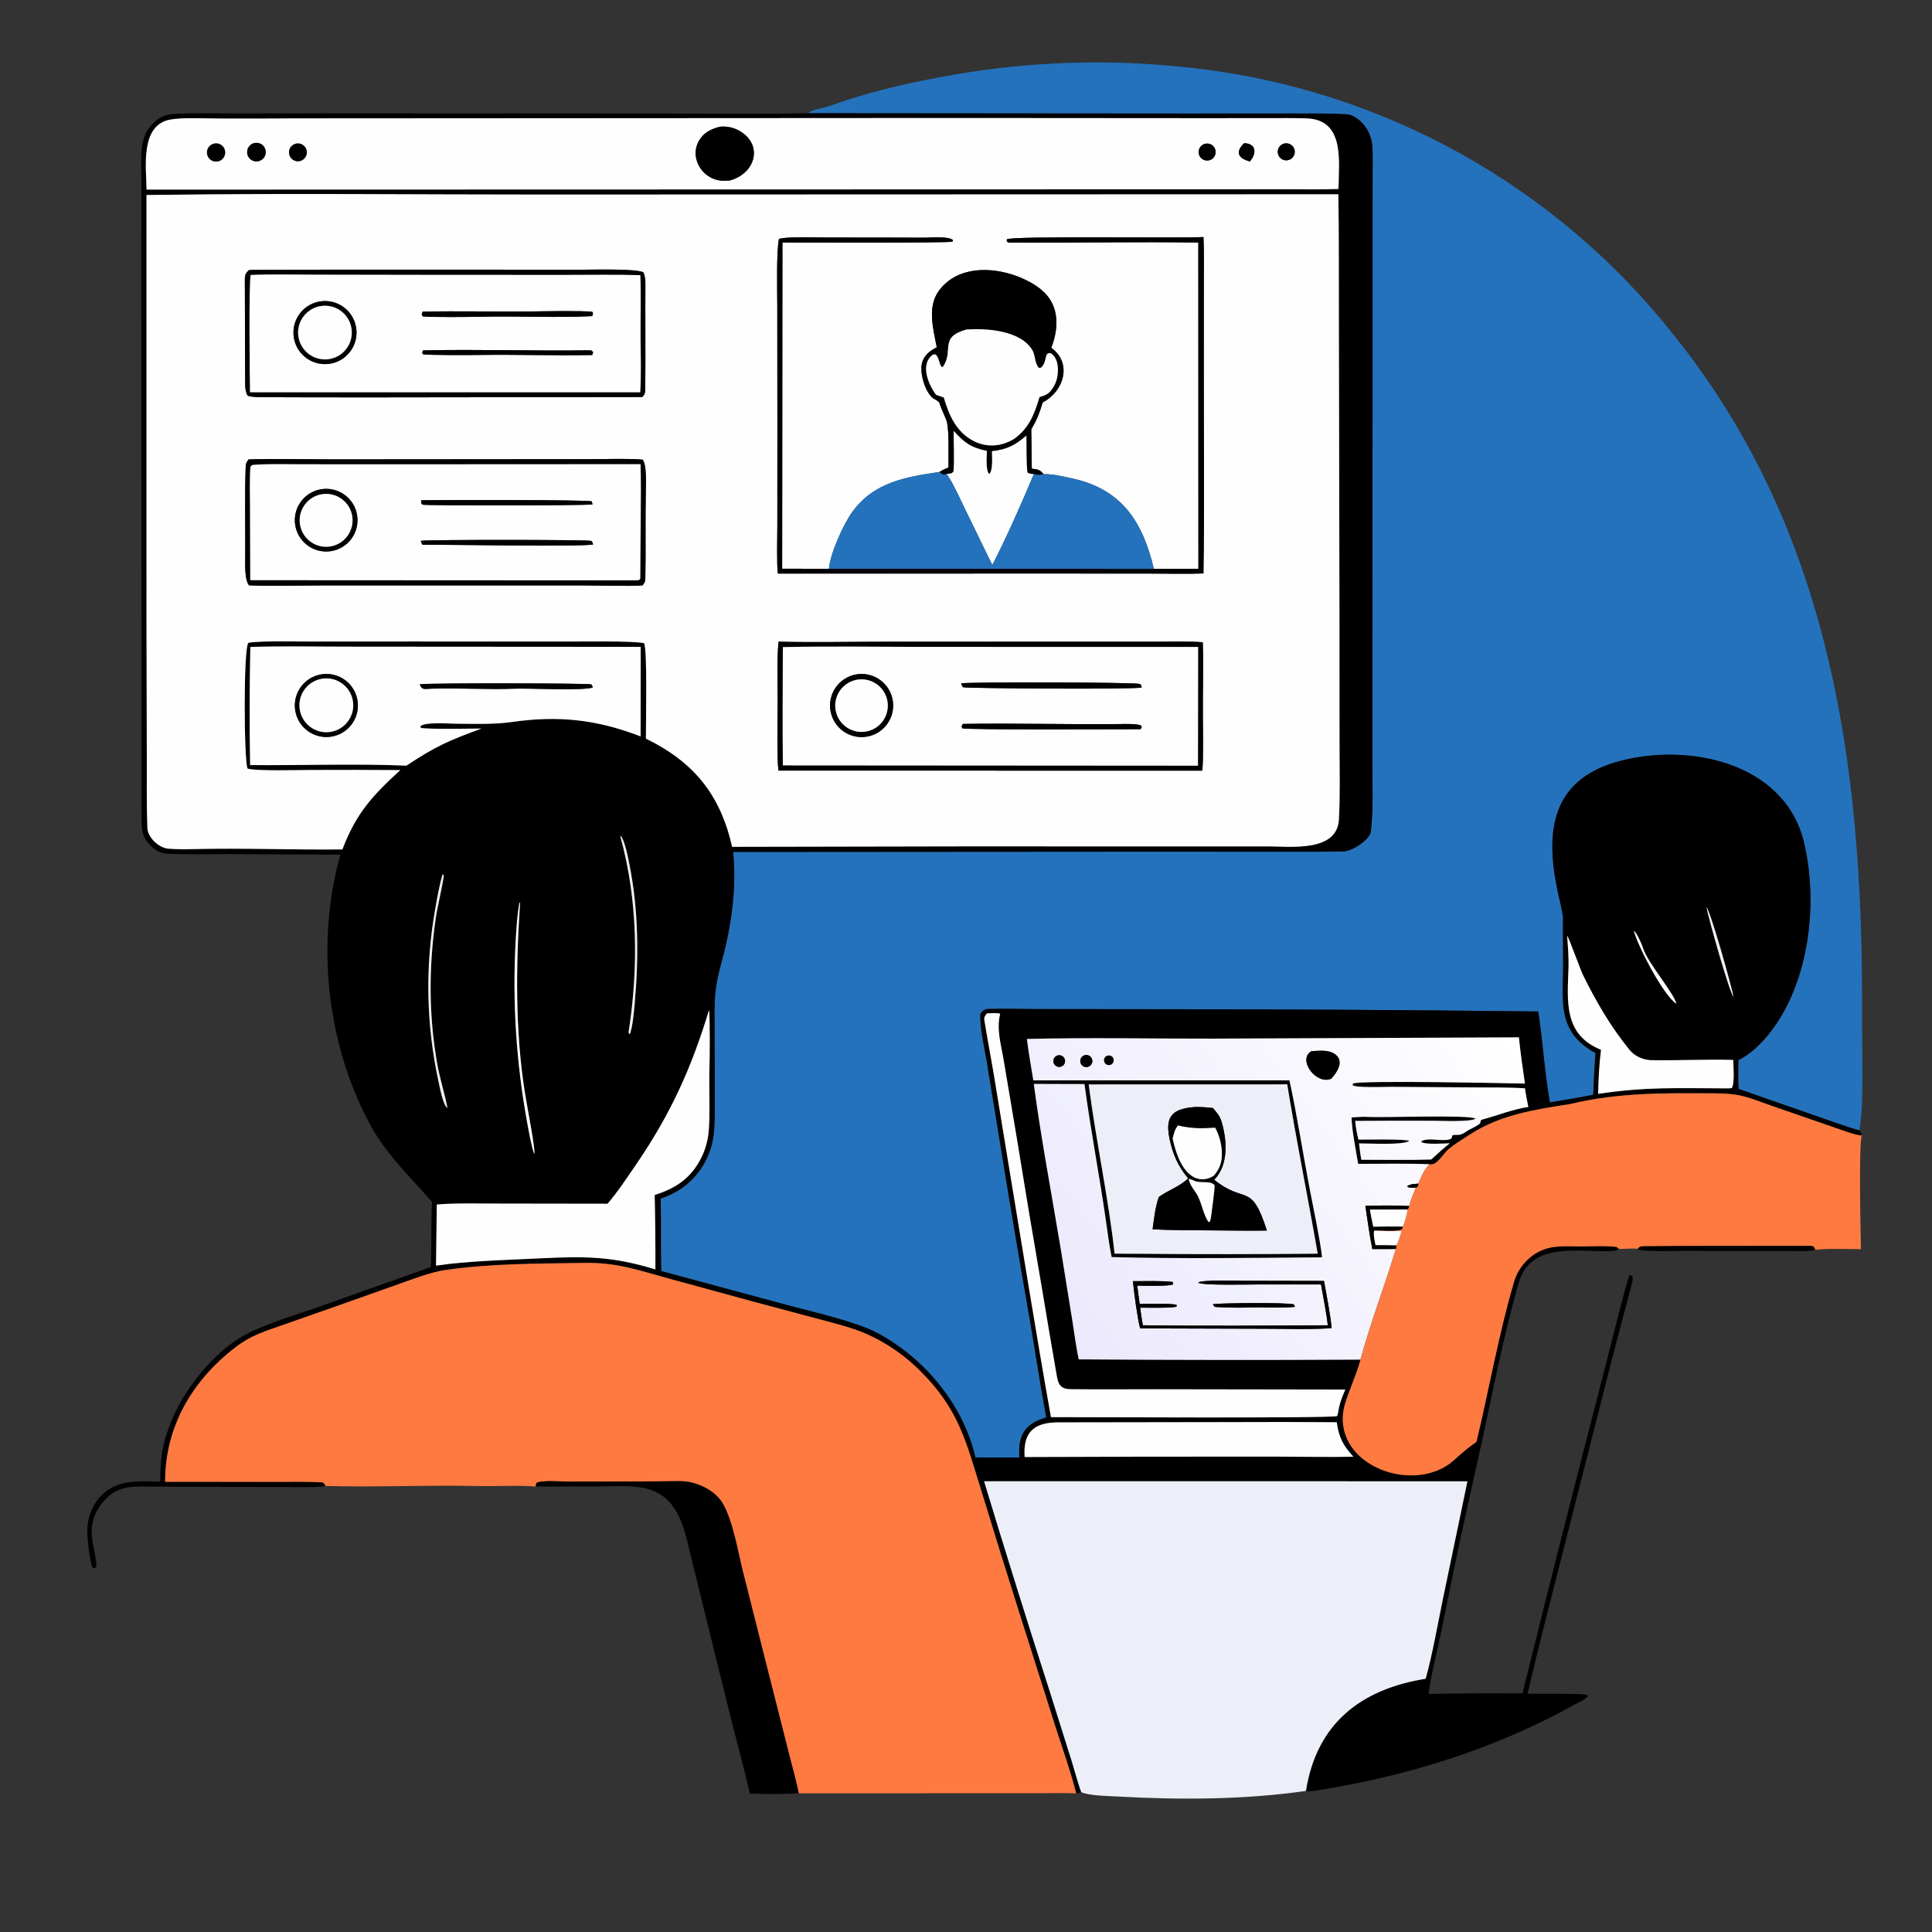 <?xml version="1.0" encoding="UTF-8"?> <svg xmlns="http://www.w3.org/2000/svg" width="1024" height="1024" viewBox="0 0 1024 1024" fill="none"><rect x="0" y="0" width="1024" height="1024" fill="#333333" stroke="none"/><path d="M428.252 60.015C431.107 57.73 435.858 57.515 439.279 56.291C458.552 49.396 477.234 44.812 497.395 41.077C541.709 32.537 587.069 30.83 631.899 36.016C732.748 47.202 824.88 98.421 887.61 178.175C966.707 277.094 985.767 395.235 986.873 518.232L987.055 559.926C987.077 571.184 987.493 588.412 985.508 599.096C981.49 598.222 969.003 593.701 964.628 592.194L921.477 577.144C921.21 572.172 921.327 566.915 921.35 561.914C930.844 557.157 938.735 547.584 944.196 538.424C959.844 511.866 963.15 475.282 955.961 445.664C945.22 403.854 894.728 393.621 858.243 403.444C822.393 413.097 818.791 440.233 825.601 472.47C826.352 476.023 828.446 483.903 828.416 487.071C828.33 496.245 828.554 505.441 828.501 514.616C827.89 533.754 826.854 547.766 845.632 558.135C845.186 565.766 844.674 572.513 844.465 580.226C837.245 581.764 828.84 583.034 821.49 584.32C818.785 569.82 817.683 551.314 815.288 536.099C744.877 535.278 674.462 534.876 604.047 534.891L548.416 534.832C540.314 534.805 531.596 534.529 523.485 534.795C521.766 534.852 520.72 535.867 519.702 537.125C519.029 543.39 521.815 555.609 522.965 562.515L528.238 594.624C533.92 629.956 539.841 665.25 546.002 700.502C548.889 717.431 551.391 734.419 554.562 751.306C543.162 754.47 539.347 760.986 540.353 772.498L517.015 772.491C514.923 763.646 511.562 755.15 507.038 747.266C497.034 729.974 482.402 715.817 464.788 706.389C453.532 700.483 430.5 695.25 417.336 691.74L350.43 673.681C350.14 661.037 350.431 648.05 350.193 635.27C358.322 632.432 364.388 628.591 369.813 621.754C374.258 616.139 377.126 609.44 378.122 602.347C378.935 596.886 378.822 588.416 378.849 582.681L378.722 545.566C378.648 528.957 378.376 524.648 382.789 508.532C387.622 490.878 390.567 469.716 388.531 451.555L611.048 451.402L678.669 451.437C689.869 451.44 701.07 451.496 712.263 451.227C716.758 451.118 726.08 444.962 726.571 440.786C727.923 429.307 727.401 416.745 727.393 405.08L727.407 356.643L727.483 206.847L727.478 119.023L727.504 91.946C727.507 87.911 727.681 80.442 727.262 76.619C726.803 72.291 724.925 68.236 721.92 65.086C719.883 62.973 716.728 60.736 713.764 60.576C703.943 60.045 693.633 60.136 683.813 60.142L629.063 60.174L428.252 60.015Z" fill="#2472BC"></path><path d="M180.386 452.999L120.51 452.695C110.048 452.714 98.677 453.025 88.22 452.46C85.48 452.312 82.673 450.806 80.648 449.005C76.937 445.705 75.19 442.128 75.108 437.11C74.971 428.732 75.022 420.274 75.019 411.887L75.003 364.016L74.907 221.308L74.904 124.891L74.932 94.84C74.945 86.094 73.534 74.514 79.308 67.439C83.186 62.687 86.698 60.618 92.784 60.328C103.39 59.823 114.107 60.094 124.742 60.111L186.089 60.073L342.972 60.147C370.935 60.167 400.4 60.645 428.252 60.015L629.063 60.174L683.813 60.142C693.633 60.136 703.943 60.045 713.764 60.576C716.728 60.736 719.883 62.973 721.92 65.086C724.925 68.236 726.803 72.291 727.262 76.619C727.681 80.442 727.507 87.911 727.504 91.946L727.478 119.023L727.483 206.847L727.407 356.643L727.393 405.08C727.401 416.745 727.923 429.307 726.571 440.786C726.08 444.962 716.758 451.118 712.263 451.227C701.07 451.496 689.869 451.44 678.669 451.437L611.048 451.402L388.531 451.555C390.567 469.716 387.622 490.878 382.789 508.532C378.376 524.648 378.648 528.957 378.722 545.566L378.849 582.681C378.822 588.416 378.935 596.886 378.122 602.347C377.126 609.44 374.258 616.139 369.813 621.754C364.388 628.591 358.322 632.432 350.193 635.27C350.431 648.05 350.14 661.037 350.43 673.681L417.336 691.74C430.5 695.25 453.532 700.483 464.788 706.389C482.402 715.817 497.034 729.974 507.038 747.266C511.562 755.15 514.923 763.646 517.015 772.491L540.353 772.498C539.347 760.986 543.162 754.47 554.562 751.306C551.391 734.419 548.889 717.431 546.002 700.502C539.841 665.25 533.92 629.956 528.238 594.624L522.965 562.515C521.815 555.609 519.029 543.39 519.702 537.125C520.72 535.867 521.766 534.852 523.485 534.795C531.596 534.529 540.314 534.805 548.416 534.832L604.047 534.891C674.462 534.876 744.877 535.278 815.288 536.099C817.683 551.314 818.785 569.82 821.49 584.32C828.84 583.034 837.245 581.764 844.465 580.226C844.674 572.513 845.186 565.766 845.632 558.135C826.854 547.766 827.89 533.754 828.501 514.616C828.554 505.441 828.33 496.245 828.416 487.071C828.446 483.903 826.352 476.023 825.601 472.47C818.791 440.233 822.393 413.097 858.243 403.444C894.728 393.621 945.22 403.854 955.961 445.664C963.15 475.282 959.844 511.866 944.196 538.424C938.735 547.584 930.844 557.157 921.35 561.914C921.327 566.915 921.21 572.172 921.477 577.144L964.628 592.194C969.003 593.701 981.49 598.222 985.508 599.096C986.435 600.382 986.446 600.289 986.814 601.811C983.972 601.934 976.004 598.884 973.027 597.862L939.909 586.407C926.52 581.727 923.117 579.566 908.872 579.489C882.745 579.347 858.033 578.948 832.336 585.141C813.485 588.114 795.501 590.687 779.069 601.304C775.124 603.852 771.625 605.94 767.854 609.007C764.651 611.614 761.658 618.018 757.668 617.069C745.648 616.564 732.005 616.866 719.853 616.872C718.809 610.645 716.359 597.99 716.363 592.252C718.093 592.12 723.02 591.845 724.425 591.957C731.929 592.552 779.063 590.646 782.048 592.903C779.714 594.76 763.784 594.026 759.886 594.023C746.011 593.964 732.135 593.987 718.26 594.092C718.649 598.018 719.085 600.156 719.975 604.027C723.583 604.015 745.334 603.591 746.956 604.741C743.414 607.048 726.013 605.995 720.313 606.02C720.666 608.958 720.971 611.788 721.54 614.695C733.391 614.682 746.836 614.962 758.559 614.559C761.657 611.789 765.197 608.463 768.441 605.959C765.187 606.051 755.982 606.707 753.456 605.411L753.437 604.8C757.707 602.541 765.783 605.663 769.318 603.386L769.802 601.772C772.167 600.867 772.999 602.683 777.104 599.778C779.101 598.365 782.149 597.286 784.424 595.51C784.625 594.852 784.76 593.626 785.332 593.474C793.532 591.307 801.662 587.926 810.042 586.72C809.462 583.645 808.652 579.875 808.25 576.834C799.788 576.263 789.887 576.413 781.323 576.351L737.668 576.037C734.527 576.017 718.504 576.683 716.89 575.153L717.092 574.305C720.312 572.488 799.311 574.112 808.247 574.327C807.03 566.021 805.907 558.163 805.054 549.82L642.08 550.495C610.216 550.56 575.845 549.83 544.268 550.675C545.184 557.938 546.492 565.369 547.682 572.612L683.439 572.619C687.455 590.965 690.582 611.435 694.157 630.083C695.993 639.664 699.794 657.587 700.732 666.416C664.882 666.696 624.876 667.242 589.185 666.282C587.942 660.084 587.118 653.733 586.228 647.467C582.771 623.153 578.042 598.915 574.807 574.581L547.928 574.504C551.82 603.661 557.39 632.758 562.176 661.728L568.348 699.861C569.354 706.155 570.424 714.385 571.723 720.493C621.511 720.849 671.301 720.895 721.089 720.631C719.003 728.929 713.186 740.881 712.106 747.313C707.051 777.411 750.526 792.636 771.033 773.587C774.442 770.419 779.306 766.327 782.559 764.218C789.292 736.189 794.318 707.089 802.485 679.358C804.405 672.842 809.124 666.892 815.136 663.669C822.856 659.53 830.335 660.749 838.654 660.628C844.623 660.558 850.906 660.25 856.834 660.891C857.276 661.263 857.718 661.636 858.159 662.008C856.239 663.242 853.432 663.148 851.247 663.165C834.89 663.297 811.057 658.688 804.975 679.768C796.064 710.651 790.16 743.205 783.128 774.577C776.373 804.139 770.046 833.797 764.149 863.542C762.041 874.067 758.423 887.647 757.217 897.815C773.793 897.492 790.371 897.403 806.949 897.547C821.272 839.52 835.96 781.584 851.013 723.742C852.51 717.863 862.626 677 863.742 675.824L864.879 675.998C865.743 677.389 865.338 678.831 864.886 680.571C861.39 694.017 857.694 707.47 854.231 720.925L828.312 822.792C822.078 847.327 815.319 873.045 809.662 897.642C817.098 897.958 835.505 897.383 841.238 898.262L841.506 899.048C840.359 900.714 837.326 901.939 835.458 902.985C793.38 926.545 747.178 941.036 699.681 948.675C697.369 949.047 694.465 949.675 692.18 949.223C697.781 913.715 720.992 895.332 755.622 889.777C759.191 877.057 761.912 861.513 764.581 848.405L777.779 785.113L521.581 785.09C532.836 822.307 544.433 859.419 556.37 896.423L568.05 933.533C569.255 937.394 571.738 946.495 573.063 949.891L570.403 950.601C567.993 940.425 562.575 925.096 559.258 914.719L538.734 849.968C532.404 829.979 526.182 809.956 520.068 789.9C511.942 763.954 508.277 747.29 488.242 727.152C479.82 718.536 469.815 711.625 458.776 706.798C451.557 703.689 443.192 701.636 435.566 699.558L398.483 689.673L354.283 677.603C338.449 673.245 326.837 669.093 310.051 669.366C285.318 669.769 260.331 669.587 235.798 673.181C227.774 674.356 218.996 677.919 211.28 680.61L176.738 692.865L150.578 702.037C140.386 705.617 133.204 707.582 124.544 714.28C101.748 731.909 87.464 756.315 87.516 785.387L147.407 785.431C154.721 785.429 163.481 785.259 170.852 785.674C171.554 785.713 172.065 786.82 172.604 787.586C169.597 788.404 156.807 788.162 152.909 788.159L96.708 787.996C91.843 787.973 86.933 787.902 82.101 787.934C73.142 787.991 64.371 786.766 57.176 793.4C51.763 798.39 48.484 804.762 48.603 812.261C48.701 818.374 50.876 823.968 51.085 829.994C51.112 830.697 50.687 830.774 50.145 831.206L49.142 830.962C47.663 829.213 46.288 815.058 46.244 812.157C46.138 805.061 48.669 797.662 53.783 792.59C62.648 783.796 73.576 785.136 84.94 785.337C84.904 770.505 86.713 762.088 92.924 748.528C99.885 733.88 113.594 717.147 127.683 708.749C138.943 702.037 158.135 696.493 170.857 692.008L228.354 671.559C228.849 660.18 228.384 648.564 228.999 637.043C217.08 623.364 204.364 611.558 195.649 595.107C172.901 552.167 167.508 499.36 180.386 452.999ZM158.186 62.744C143.956 62.858 129.725 62.883 115.495 62.817C108.097 62.795 97.223 62.161 90.338 63.37C74.029 66.233 77.585 89.054 77.661 100.492L629.375 100.346L680.581 100.295C689.718 100.289 700.412 100.56 709.43 100.144C709.581 85.514 712.937 63.344 692.369 62.735C685.526 62.532 678.674 62.609 671.831 62.621L634.119 62.634L508.202 62.547L158.186 62.744ZM87.448 103.25L77.644 103.347L77.652 333.856L77.816 403.148C77.826 415.071 77.655 427.029 78.122 438.979C78.31 443.776 84.182 449.421 89.12 449.804C93.434 450.139 97.884 450.159 102.234 450.05C128.592 449.386 155.148 450.506 181.475 450.22C188.772 431.079 197.122 421.959 212.183 408.162C196.289 408.041 180.394 408.02 164.499 408.098C158.397 408.11 135.538 408.772 131.222 407.36C129.319 404.151 128.92 343.213 131.685 340.68C137.844 339.608 155.379 340.021 162.584 340.026L219.282 340.008L301.661 340.031C310.445 340.046 334.341 339.612 341.28 340.848C343.273 343.054 342.252 384.978 342.34 391.48C367.89 403.975 381.806 421.287 388.038 448.836L507.75 448.607L633.078 448.61H672.034C683.81 448.608 708.633 451.815 709.639 434.44C710.351 422.138 709.988 408.962 709.983 396.578L709.939 323.992L709.638 169.508C709.542 147.542 709.738 124.887 709.352 102.969L286.888 103.119C220.859 103.135 153.31 102.37 87.448 103.25ZM187.312 342.746C169.776 342.764 149.975 342.332 132.683 342.898C132.237 362.659 132.187 385.761 132.573 405.527C159.025 405.734 189.508 404.672 215.376 405.81C231.228 395.368 237.744 392.568 255.198 386.149C247.026 386.17 230.564 386.591 223.248 385.892L222.755 385.034C224.841 382.509 237.759 383.573 241.483 383.575C251.392 383.651 261.742 384.048 271.511 382.649C295.975 379.147 316.397 381.351 339.546 390.319L339.579 342.845L187.312 342.746ZM328.836 442.845C328.852 443.114 328.868 443.384 328.884 443.654C338.077 477.165 338.459 512.808 333.167 547.018C333.078 547.596 333.496 547.874 333.836 548.169C335.349 544.134 335.98 536.697 336.386 532.183C338.599 507.565 338.482 482.288 333.571 457.983C332.886 454.596 331.158 445.22 328.836 442.845ZM234.639 463.329C233.068 467.956 231.429 477.254 230.595 482.236C225.303 512.26 225.891 543.027 232.326 572.827C233.055 576.052 234.741 585.762 237.162 587.277C235.715 579.514 233.153 571.839 231.767 563.991C227.207 538.178 227.223 512.754 230.94 486.822C231.787 480.918 234.411 470.232 235.254 464.052C235.049 463.811 234.844 463.57 234.639 463.329ZM275.356 478.233C274.1 484.511 273.661 492.903 273.276 499.346C271.588 531.106 273.601 562.955 279.275 594.249C279.987 598.212 281.763 608.243 283.181 611.715C283.988 609.84 279.45 587.003 278.179 578.96C273.012 546.252 273.421 511.741 275.64 478.701C275.545 478.545 275.451 478.389 275.356 478.233ZM904.457 480.807C905.228 485.613 916.811 526.789 918.776 528.255C918.033 523.569 906.541 482.682 904.457 480.807ZM865.961 493.328C868.084 501.603 881.848 527.902 888.522 532.003C887.29 526.423 873.159 510.063 870.96 502.797C870.403 500.958 867.456 494.103 865.961 493.328ZM830.618 495.901C831.01 501.366 831.525 507.452 831.343 512.879C830.751 530.576 828.594 548.326 848.57 556.426C847.533 564.521 847.28 571.609 847.028 579.776C872.618 575.899 889.673 576.799 915.625 576.867C916.486 576.815 917.792 576.957 918.066 576.382C919.434 573.515 918.732 565.128 918.642 561.78C904.189 561.373 889.365 562.165 874.887 561.915C870.63 561.646 866.446 559.827 863.715 556.485C853.827 544.385 845.92 530.82 839.045 516.833C837.608 513.908 831.456 496.767 830.618 495.901ZM375.786 535.356C366.57 565.849 355.614 590.123 337.56 616.597C332.86 623.487 327.433 631.722 322.006 638.01L264.479 637.927C255.541 637.938 240.084 637.544 231.508 638.443L231.091 670.799C233.36 670.509 235.755 670.244 238.004 669.905C254.616 668.106 270.248 667.727 286.78 666.927C310.274 665.789 324.704 665.841 347.374 672.826C347.429 659.676 347.301 646.525 346.993 633.377C358.096 629.831 366.134 624.599 371.559 613.903C373.511 610.054 374.806 605.906 375.391 601.63C376.63 592.511 375.656 575.611 376.037 565.917C376.194 561.947 376.375 538.21 375.786 535.356ZM523.12 537.121C522.021 538.517 521.464 539.018 521.76 540.863C523.283 550.352 525.094 559.833 526.713 569.309L534.394 616.164C541.829 660.863 549.076 706.554 557.018 751.109C573.16 751.084 705.715 751.788 708.684 750.549C708.927 749.892 709.122 749.544 709.205 748.867C709.923 743.958 711.078 741.06 713.042 736.486L613.891 736.338C598.581 736.329 583.262 736.464 567.957 736.312C562.503 736.257 561.055 734.442 560.146 729.302C557.49 714.273 554.978 699.213 552.473 684.158C547.772 657.018 543.226 629.851 538.834 602.66L531.936 561.721C530.532 553.383 528.06 545.557 530.108 537.295C528.158 536.748 525.235 537.039 523.12 537.121ZM672.118 574.757L577.016 574.764C580.756 603.932 587.662 635.817 590.748 664.475L604.125 664.534C635.556 664.801 666.989 664.783 698.42 664.48C693.255 634.727 687.054 604.347 682.258 574.696L672.118 574.757ZM652.873 753.747L586.554 753.847C578.05 753.849 569.452 753.88 560.953 753.883C549.18 753.886 542.592 758.188 543.011 770.701C543.029 771.219 543.052 771.738 543.077 772.257L608.25 772.06L677.766 772.047C690.657 772.069 704.504 772.367 717.328 772.089C711.875 766.065 709.643 762.1 708.515 753.819C689.968 753.668 671.42 753.644 652.873 753.747Z" fill="black"></path><path d="M77.661 100.492C77.585 89.054 74.029 66.233 90.338 63.37C97.223 62.161 108.097 62.795 115.495 62.817C129.725 62.883 143.956 62.858 158.186 62.744L508.202 62.547L634.119 62.634L671.831 62.621C678.674 62.609 685.526 62.532 692.369 62.735C712.937 63.344 709.581 85.514 709.43 100.144C700.412 100.56 689.718 100.289 680.581 100.295L629.375 100.346L77.661 100.492ZM381.858 67.126C377.097 68.238 373.236 70.044 370.58 74.406C368.741 77.445 368.217 81.102 369.129 84.535C370.144 88.414 372.658 91.731 376.118 93.755C379.71 95.85 382.651 95.954 386.698 95.675C400.7 91.939 404.512 76.561 391.983 69.397C388.915 67.634 385.385 66.842 381.858 67.126ZM134.959 75.794C133.203 76.144 131.776 77.418 131.23 79.123C130.684 80.828 131.106 82.695 132.332 83.999C133.559 85.303 135.396 85.839 137.131 85.399C139.719 84.742 141.313 82.143 140.724 79.538C140.135 76.934 137.578 75.273 134.959 75.794ZM113.057 76.237C110.576 77.028 109.176 79.652 109.9 82.153C110.625 84.654 113.209 86.124 115.729 85.468C117.421 85.027 118.74 83.702 119.174 82.009C119.607 80.316 119.087 78.52 117.816 77.32C116.545 76.121 114.722 75.706 113.057 76.237ZM156.294 76.325C153.889 77.195 152.62 79.827 153.437 82.25C154.254 84.674 156.857 86.001 159.298 85.237C160.926 84.728 162.15 83.378 162.499 81.709C162.847 80.04 162.265 78.313 160.977 77.195C159.689 76.078 157.897 75.744 156.294 76.325ZM638.436 76.289C636.89 76.784 635.731 78.073 635.4 79.662C635.07 81.251 635.62 82.895 636.84 83.966C638.059 85.037 639.761 85.369 641.294 84.835C643.624 84.025 644.869 81.49 644.086 79.15C643.304 76.81 640.785 75.535 638.436 76.289ZM659.375 75.903C654.417 80.817 656.458 83.928 662.452 85.572C666.09 81.422 666.018 75.994 659.375 75.903ZM680.119 76.255C678.565 76.855 677.469 78.263 677.268 79.917C677.066 81.57 677.793 83.2 679.157 84.156C680.521 85.112 682.301 85.238 683.787 84.484C685.929 83.396 686.842 80.82 685.865 78.626C684.887 76.431 682.36 75.389 680.119 76.255Z" fill="#FEFEFE"></path><path d="M386.698 95.675C382.651 95.954 379.71 95.85 376.118 93.755C372.658 91.731 370.144 88.414 369.129 84.535C368.217 81.102 368.741 77.445 370.58 74.406C373.236 70.044 377.097 68.238 381.858 67.126C385.385 66.842 388.915 67.634 391.983 69.397C404.512 76.561 400.7 91.939 386.698 95.675Z" fill="black"></path><path d="M137.131 85.399C135.396 85.839 133.559 85.303 132.332 83.999C131.106 82.695 130.684 80.828 131.23 79.123C131.776 77.418 133.203 76.144 134.959 75.794C137.578 75.273 140.135 76.934 140.724 79.538C141.313 82.143 139.719 84.742 137.131 85.399Z" fill="black"></path><path d="M115.729 85.468C113.209 86.124 110.625 84.654 109.9 82.153C109.176 79.652 110.576 77.028 113.057 76.237C114.722 75.706 116.545 76.121 117.816 77.32C119.087 78.52 119.607 80.316 119.174 82.009C118.74 83.702 117.421 85.027 115.729 85.468Z" fill="black"></path><path d="M159.298 85.237C156.857 86.001 154.254 84.674 153.437 82.25C152.62 79.827 153.889 77.195 156.294 76.325C157.897 75.744 159.689 76.078 160.977 77.195C162.265 78.313 162.847 80.04 162.499 81.709C162.15 83.378 160.926 84.728 159.298 85.237Z" fill="black"></path><path d="M641.294 84.835C639.761 85.369 638.059 85.037 636.84 83.966C635.62 82.895 635.07 81.251 635.4 79.662C635.731 78.073 636.89 76.784 638.436 76.289C640.785 75.535 643.304 76.81 644.086 79.15C644.869 81.49 643.624 84.025 641.294 84.835Z" fill="black"></path><path d="M662.452 85.572C656.458 83.928 654.417 80.817 659.375 75.903C666.018 75.994 666.09 81.422 662.452 85.572Z" fill="black"></path><path d="M683.787 84.484C682.301 85.238 680.521 85.112 679.157 84.156C677.793 83.2 677.066 81.57 677.268 79.917C677.469 78.263 678.565 76.855 680.119 76.255C682.36 75.389 684.887 76.431 685.865 78.626C686.842 80.82 685.929 83.396 683.787 84.484Z" fill="black"></path><path d="M77.644 103.347L87.448 103.25C153.31 102.37 220.859 103.135 286.888 103.119L709.352 102.969C709.738 124.887 709.542 147.542 709.638 169.508L709.939 323.992L709.983 396.578C709.988 408.962 710.351 422.138 709.639 434.44C708.633 451.815 683.81 448.608 672.034 448.61H633.078L507.75 448.607L388.038 448.836C381.806 421.287 367.89 403.975 342.34 391.48C342.252 384.978 343.273 343.054 341.28 340.848C334.341 339.612 310.445 340.046 301.661 340.031L219.282 340.008L162.584 340.026C155.379 340.021 137.844 339.608 131.685 340.68C128.92 343.213 129.319 404.151 131.222 407.36C135.538 408.772 158.397 408.11 164.499 408.098C180.394 408.02 196.289 408.041 212.183 408.162C197.122 421.959 188.772 431.079 181.475 450.22C155.148 450.506 128.592 449.386 102.234 450.05C97.884 450.159 93.434 450.139 89.12 449.804C84.182 449.421 78.31 443.776 78.122 438.979C77.655 427.029 77.826 415.071 77.816 403.148L77.652 333.856L77.644 103.347ZM497.991 250.135C480.019 252.878 463.384 255.418 451.82 271.234C446.922 277.931 440.018 293.466 439.352 301.472L414.562 301.436L414.703 128.538C424.011 128.531 503.402 128.831 504.769 128.082L505.111 127.259C502.728 125.106 493.448 125.95 490.031 125.974L470.869 125.92L437.255 125.88C432.904 125.867 416.117 125.326 412.849 126.665C411.456 133.22 411.969 154.642 411.98 162.45L412.032 229.433L412.006 278.184C411.999 284.87 411.622 297.892 412.265 304.012L560.213 303.982L610.978 304.019C619.482 304.02 629.424 304.263 637.848 303.938C638.415 268.318 637.983 231.941 638.036 196.231L638.049 149.138C638.028 141.961 638.245 132.625 637.858 125.635C626.032 126.375 535.48 124.918 533.63 126.861L533.65 128.001C534.265 128.432 534.49 128.586 535.276 128.59C568.512 128.75 601.921 128.064 635.139 128.559L635.184 301.462L611.58 301.512C605.636 276.404 594.452 259.123 567.984 253.508C562.749 252.398 558.598 251.292 553.092 251.29C550.899 248.722 550.385 248.945 546.865 248.381L546.599 227.588C549.79 222.015 550.742 219.458 552.667 213.277C563.682 207.654 568.602 192.555 557.196 184.364C561.71 172.563 561.438 160.126 550.074 152.137C535.503 141.892 509.598 137.741 497.634 154.114C491.282 162.807 494.714 174.453 496.499 184.109C488.862 187.833 486.989 193.036 489.239 201.519C490.119 204.837 492.378 210.347 495.755 211.749C496.928 212.235 496.885 212.862 497.737 213.066C498.617 216.254 501.68 222.3 501.981 223.98C503.161 230.568 502.593 240.747 502.728 247.818C500.55 248.626 499.966 248.913 497.991 250.135ZM132.007 143.148C130.199 144.688 129.764 145.814 129.776 148.251C129.863 166.902 129.845 185.568 129.955 204.221C129.963 205.629 130.31 208.445 131.241 209.622C131.754 210.204 135.689 210.452 136.615 210.46C158.432 210.65 180.397 210.598 202.209 210.608L340.327 210.432C341.569 209.431 341.975 208.281 341.991 206.709C342.191 187.709 341.959 168.671 342.07 149.661C342.08 147.879 341.669 146.166 341.12 144.502C338.789 142.245 313.096 142.967 307.714 142.961L257.667 142.931C216.621 142.922 175.529 142.854 134.48 143.041C133.622 143.044 132.857 143.088 132.007 143.148ZM131.75 243.501C130.985 244.555 130.289 245.543 130.239 246.906C129.646 262.901 130.082 278.97 129.981 294.98C129.956 298.86 129.581 307.409 131.998 310.234C144.094 310.788 158.859 310.294 171.253 310.286L246.623 310.283L309.825 310.291C318.634 310.295 332.312 310.799 340.584 310.268C341.421 309.186 342.001 308.327 342.03 306.892C342.355 291.04 341.961 275.173 342.299 259.312C342.377 255.698 342.762 246.305 340.609 243.63C334.489 242.953 320.966 243.352 314.367 243.362L264.301 243.407L176.559 243.474C162.279 243.477 145.862 243.05 131.75 243.501ZM412.657 340.093C411.581 349.868 412.312 366.977 412.157 377.369C412.058 384.061 411.841 402.567 412.59 408.429L637.241 408.449C637.866 402.628 637.614 387.284 637.542 380.813C637.397 367.821 637.966 353.233 637.495 340.397C630.354 339.859 621.027 340.115 613.739 340.121L574.613 340.125L467.827 340.14C450.049 340.143 430.286 340.566 412.657 340.093Z" fill="#FEFEFE"></path><path d="M414.562 301.436L439.352 301.472L611.58 301.512L635.184 301.462L635.139 128.559C601.921 128.064 568.512 128.75 535.276 128.59C534.49 128.586 534.265 128.432 533.65 128.001L533.63 126.861C535.48 124.918 626.032 126.375 637.858 125.635C638.245 132.625 638.028 141.961 638.049 149.138L638.036 196.231C637.983 231.941 638.415 268.318 637.848 303.938C629.424 304.263 619.482 304.02 610.978 304.019L560.213 303.982L412.265 304.012C411.622 297.892 411.999 284.87 412.006 278.184L412.032 229.433L411.98 162.45C411.969 154.642 411.456 133.22 412.849 126.665C416.117 125.326 432.904 125.867 437.255 125.88L470.869 125.92L490.031 125.974C493.448 125.95 502.728 125.106 505.111 127.259L504.769 128.082C503.402 128.831 424.011 128.531 414.703 128.538L414.562 301.436Z" fill="black"></path><path d="M340.327 210.432L202.209 210.608C180.397 210.598 158.432 210.65 136.615 210.46C135.689 210.452 131.754 210.204 131.241 209.622C130.31 208.445 129.963 205.629 129.955 204.221C129.845 185.568 129.863 166.902 129.776 148.251C129.764 145.814 130.199 144.688 132.007 143.148C132.857 143.088 133.622 143.044 134.48 143.041C175.529 142.854 216.621 142.922 257.667 142.931L307.714 142.961C313.096 142.967 338.789 142.245 341.12 144.502C341.669 146.166 342.08 147.879 342.07 149.661C341.959 168.671 342.191 187.709 341.991 206.709C341.975 208.281 341.569 209.431 340.327 210.432ZM132.919 145.721C131.777 148.502 132.373 201.222 132.516 207.923L339.305 207.912C339.906 200.762 339.587 187.253 339.506 179.554C339.394 169.009 339.844 156.188 339.375 145.842C326.548 145.47 312.699 145.703 299.796 145.704L230.446 145.681L167.432 145.573C156.438 145.563 143.738 145.287 132.919 145.721Z" fill="black"></path><path d="M497.991 250.135C499.966 248.913 500.55 248.626 502.728 247.818C502.593 240.747 503.161 230.568 501.981 223.98C501.68 222.3 498.617 216.254 497.737 213.066C496.885 212.862 496.928 212.235 495.755 211.749C492.378 210.347 490.119 204.837 489.239 201.519C486.989 193.036 488.862 187.833 496.499 184.109C494.714 174.453 491.282 162.807 497.634 154.114C509.598 137.741 535.503 141.892 550.074 152.137C561.438 160.126 561.71 172.563 557.196 184.364C568.602 192.555 563.682 207.654 552.667 213.277C550.742 219.458 549.79 222.015 546.599 227.588L546.865 248.381C550.385 248.945 550.899 248.722 553.092 251.29C550.757 251.951 550.419 251.75 547.938 251.299C546.627 251.145 545.574 251.193 544.567 250.4C543.954 246.643 544.089 235.487 544.015 230.882C537.931 236.023 533.789 238.277 525.739 239.126C525.775 241.646 526.402 249.839 524.229 251.246C522.396 248.946 522.983 242.156 523.071 239.005C514.636 237.253 511.066 234.619 505.495 228.404C505.365 235.064 505.951 243.608 505.351 249.94C504.296 251.19 503.795 250.874 501.714 251.268C499.549 251.914 499.563 251.494 497.991 250.135ZM512.32 174.63C497.462 178.71 505.739 185.607 499.813 194.365L499.075 194.513C497.362 191.943 497.933 189.912 495.975 187.921C494.682 187.819 494.761 187.608 493.676 188.58C487.731 193.907 492.385 204.346 496.129 209.26L500.217 210.702C502.961 219.878 506.565 228.537 515.489 233.468C520.524 236.281 526.498 236.884 531.994 235.135C533.996 234.498 535.909 233.61 537.687 232.492C545.481 226.815 548.285 219.41 550.975 210.453C555.186 209.227 556.512 208.301 558.77 204.362C561.364 199.838 561.982 190.192 556.888 187.174C555.129 187.274 555.827 186.932 554.666 188.106C553.805 191.155 553.913 192.614 551.898 194.782L550.777 195.052C548.627 193.408 548.574 188.01 547.343 185.863C541.083 174.945 522.69 173.963 512.32 174.63Z" fill="black"></path><path d="M132.516 207.923C132.373 201.222 131.777 148.502 132.919 145.721C143.738 145.287 156.438 145.563 167.432 145.573L230.446 145.681L299.796 145.704C312.699 145.703 326.548 145.47 339.375 145.842C339.844 156.188 339.394 169.009 339.506 179.554C339.587 187.253 339.906 200.762 339.305 207.912L132.516 207.923ZM169.097 159.86C160.027 161.6 154.087 170.367 155.833 179.436C157.579 188.505 166.35 194.44 175.418 192.687C184.477 190.937 190.404 182.176 188.66 173.116C186.915 164.055 178.159 158.122 169.097 159.86ZM223.975 165.199C223.483 167.079 223.31 166.297 224.074 167.691C227.818 168.212 249.518 168.001 255.228 167.867C274.115 167.424 295.332 168.507 313.874 167.557L314.331 166.012L313.902 165.266C308.263 164.584 288.148 164.999 281.543 165.081C262.641 165.314 242.771 164.752 223.975 165.199ZM224.217 185.714L223.729 186.867L224.214 187.739C226.406 188.349 250.462 188.177 254.722 188.122C274.249 187.869 294.441 188.521 313.896 188.16L314.372 186.725C313.745 185.905 313.716 185.657 312.513 185.674C283.192 186.096 253.512 185.055 224.217 185.714Z" fill="#FEFEFE"></path><path d="M175.418 192.687C166.35 194.44 157.579 188.505 155.833 179.436C154.087 170.367 160.027 161.6 169.097 159.86C178.159 158.122 186.915 164.055 188.66 173.116C190.404 182.176 184.477 190.937 175.418 192.687ZM169.738 162.254C164.68 163.154 160.499 166.709 158.799 171.557C157.098 176.405 158.142 181.794 161.529 185.656C164.917 189.519 170.123 191.256 175.151 190.203C182.764 188.608 187.687 181.198 186.208 173.562C184.729 165.927 177.395 160.891 169.738 162.254Z" fill="black"></path><path d="M175.151 190.203C170.123 191.256 164.917 189.519 161.529 185.656C158.142 181.794 157.098 176.405 158.799 171.557C160.499 166.709 164.68 163.154 169.738 162.254C177.395 160.891 184.729 165.927 186.208 173.562C187.687 181.198 182.764 188.608 175.151 190.203Z" fill="#FEFEFE"></path><path d="M313.874 167.557C295.332 168.507 274.115 167.424 255.228 167.867C249.518 168.001 227.818 168.212 224.074 167.691C223.31 166.297 223.483 167.079 223.975 165.199C242.771 164.752 262.641 165.314 281.543 165.081C288.148 164.999 308.263 164.584 313.902 165.266L314.331 166.012L313.874 167.557Z" fill="black"></path><path d="M496.129 209.26C492.385 204.346 487.731 193.907 493.676 188.58C494.761 187.608 494.682 187.819 495.975 187.921C497.933 189.912 497.362 191.943 499.075 194.513L499.813 194.365C505.739 185.607 497.462 178.71 512.32 174.63C522.69 173.963 541.083 174.945 547.343 185.863C548.574 188.01 548.627 193.408 550.777 195.052L551.898 194.782C553.913 192.614 553.805 191.155 554.666 188.106C555.827 186.932 555.129 187.274 556.888 187.174C561.982 190.192 561.364 199.838 558.77 204.362C556.512 208.301 555.186 209.227 550.975 210.453C548.285 219.41 545.481 226.815 537.687 232.492C535.909 233.61 533.996 234.498 531.994 235.135C526.498 236.884 520.524 236.281 515.489 233.468C506.565 228.537 502.961 219.878 500.217 210.702L496.129 209.26Z" fill="#FEFEFE"></path><path d="M313.896 188.16C294.441 188.521 274.249 187.869 254.722 188.122C250.462 188.177 226.406 188.349 224.214 187.739L223.729 186.867L224.217 185.714C253.512 185.055 283.192 186.096 312.513 185.674C313.716 185.657 313.745 185.905 314.372 186.725L313.896 188.16Z" fill="black"></path><path d="M501.714 251.268C503.795 250.874 504.296 251.19 505.351 249.94C505.951 243.608 505.365 235.064 505.495 228.404C511.066 234.619 514.636 237.253 523.071 239.005C522.983 242.156 522.396 248.946 524.229 251.246C526.402 249.839 525.775 241.646 525.739 239.126C533.789 238.277 537.931 236.023 544.015 230.882C544.089 235.487 543.954 246.643 544.567 250.4C545.574 251.193 546.627 251.145 547.938 251.299C542.284 264.956 532.747 286.51 525.926 299.46L511.747 270.356C509.548 265.805 504.609 254.909 501.714 251.268Z" fill="#FEFEFE"></path><path d="M340.584 310.268C332.312 310.799 318.634 310.295 309.825 310.291L246.623 310.283L171.253 310.286C158.859 310.294 144.094 310.788 131.998 310.234C129.581 307.409 129.956 298.86 129.981 294.98C130.082 278.97 129.646 262.901 130.239 246.906C130.289 245.543 130.985 244.555 131.75 243.501C145.862 243.05 162.279 243.477 176.559 243.474L264.301 243.407L314.367 243.362C320.966 243.352 334.489 242.953 340.609 243.63C342.762 246.305 342.377 255.698 342.299 259.312C341.961 275.173 342.355 291.04 342.03 306.892C342.001 308.327 341.421 309.186 340.584 310.268ZM135.741 246.293C133.532 246.536 133.86 246.134 132.746 247.387C132.215 252.925 132.503 262.898 132.514 268.768L132.636 307.498L336.625 307.607L338.746 307.449C338.952 307.191 339.157 306.934 339.363 306.676C339.345 290.476 339.964 260.647 339.505 246.027L201.136 246.098L159.716 246.067C152.274 246.055 143.06 245.819 135.741 246.293Z" fill="black"></path><path d="M132.636 307.498L132.514 268.768C132.503 262.898 132.215 252.925 132.746 247.387C133.86 246.134 133.532 246.536 135.741 246.293C143.06 245.819 152.274 246.055 159.716 246.067L201.136 246.098L339.505 246.027C339.964 260.647 339.345 290.476 339.363 306.676C339.157 306.934 338.952 307.191 338.746 307.449L336.625 307.607L132.636 307.498ZM170.271 259.309C161.21 260.748 155.034 269.264 156.48 278.323C157.926 287.383 166.446 293.553 175.505 292.101C184.554 290.65 190.716 282.14 189.272 273.09C187.827 264.039 179.323 257.871 170.271 259.309ZM223.172 265.148L223.42 267C223.69 267.17 223.924 267.422 224.231 267.512C225.845 267.984 309.603 268.024 314.046 267.342L313.652 265.744C311.597 264.821 230.367 264.984 223.172 265.148ZM223.038 286.644C223.322 287.413 223.61 288.747 224.141 288.738C234.773 288.56 308.99 289.939 314.386 288.554C314.1 287.895 313.957 286.893 313.227 286.664C311.238 286.042 227.648 285.959 223.038 286.644Z" fill="#FEFEFE"></path><path d="M439.352 301.472C440.018 293.466 446.922 277.931 451.82 271.234C463.384 255.418 480.019 252.878 497.991 250.135C499.563 251.494 499.549 251.914 501.714 251.268C504.609 254.909 509.548 265.805 511.747 270.356L525.926 299.46C532.747 286.51 542.284 264.956 547.938 251.299C550.419 251.75 550.757 251.951 553.092 251.29C558.598 251.292 562.749 252.398 567.984 253.508C594.452 259.123 605.636 276.404 611.58 301.512L439.352 301.472Z" fill="#2472BC"></path><path d="M175.505 292.101C166.446 293.553 157.926 287.383 156.48 278.323C155.034 269.264 161.21 260.748 170.271 259.309C179.323 257.871 187.827 264.039 189.272 273.09C190.716 282.14 184.554 290.65 175.505 292.101ZM171.201 261.858C163.461 262.773 157.951 269.823 158.933 277.554C159.915 285.286 167.012 290.734 174.735 289.685C182.364 288.648 187.731 281.657 186.761 274.02C185.791 266.383 178.846 260.955 171.201 261.858Z" fill="black"></path><path d="M174.735 289.685C167.012 290.734 159.915 285.286 158.933 277.554C157.951 269.823 163.461 262.773 171.201 261.858C178.846 260.955 185.791 266.383 186.761 274.02C187.731 281.657 182.364 288.648 174.735 289.685Z" fill="#FEFEFE"></path><path d="M314.046 267.342C309.603 268.024 225.845 267.984 224.231 267.512C223.924 267.422 223.69 267.17 223.42 267L223.172 265.148C230.367 264.984 311.597 264.821 313.652 265.744L314.046 267.342Z" fill="black"></path><path d="M314.386 288.554C308.99 289.939 234.773 288.56 224.141 288.738C223.61 288.747 223.322 287.413 223.038 286.644C227.648 285.959 311.238 286.042 313.227 286.664C313.957 286.893 314.1 287.895 314.386 288.554Z" fill="black"></path><path d="M412.59 408.429C411.841 402.567 412.058 384.061 412.157 377.369C412.312 366.977 411.581 349.868 412.657 340.093C430.286 340.566 450.049 340.143 467.827 340.14L574.613 340.125L613.739 340.121C621.027 340.115 630.354 339.859 637.495 340.397C637.966 353.233 637.397 367.821 637.542 380.813C637.614 387.284 637.866 402.628 637.241 408.449L412.59 408.429ZM414.927 342.976C414.885 363.761 414.69 384.922 414.938 405.679L634.957 405.829L635.033 342.885L492.926 342.874C467.461 342.863 440.287 342.409 414.927 342.976Z" fill="black"></path><path d="M132.683 342.898C149.975 342.332 169.776 342.764 187.312 342.746L339.579 342.845L339.546 390.319C316.397 381.351 295.975 379.147 271.511 382.649C261.742 384.048 251.392 383.651 241.483 383.575C237.759 383.573 224.841 382.509 222.755 385.034L223.248 385.892C230.564 386.591 247.026 386.17 255.198 386.149C237.744 392.568 231.228 395.368 215.376 405.81C189.508 404.672 159.025 405.734 132.573 405.527C132.187 385.761 132.237 362.659 132.683 342.898ZM170.676 357.374C161.548 358.646 155.173 367.068 156.427 376.198C157.68 385.328 166.089 391.72 175.222 390.485C184.381 389.247 190.795 380.809 189.538 371.652C188.281 362.496 179.83 356.099 170.676 357.374ZM222.489 362.671C223.575 365.896 225.006 365.123 228.615 365.009C242.41 364.572 259.276 365.547 272.736 365.005C279.997 364.712 309.127 366.179 314.148 364.397C313.922 363.777 313.881 362.971 313.215 362.717C311.646 362.12 228.389 361.949 222.489 362.671Z" fill="#FEFEFE"></path><path d="M414.938 405.679C414.69 384.922 414.885 363.761 414.927 342.976C440.287 342.409 467.461 342.863 492.926 342.874L635.033 342.885L634.957 405.829L414.938 405.679ZM453.758 357.479C444.73 359.072 438.669 367.637 440.17 376.681C441.67 385.724 450.173 391.873 459.232 390.465C465.175 389.541 470.163 385.497 472.297 379.874C474.43 374.251 473.378 367.915 469.543 363.282C465.708 358.649 459.681 356.433 453.758 357.479ZM509.455 362.174C509.741 362.93 509.837 363.911 510.611 364.289C511.654 364.798 600.368 365.522 605.148 364.393C604.893 363.657 604.893 362.814 604.106 362.508C601.79 361.607 517.108 361.373 509.455 362.174ZM510.364 383.694C509.594 385.308 509.571 384.555 509.972 386.002C512.054 386.912 594.525 386.486 604.426 386.491L605.082 385.704L604.969 384.66C603.067 383.473 596.223 383.734 593.725 383.763C566.005 384.077 538.069 383.225 510.364 383.694Z" fill="#FEFEFE"></path><path d="M175.222 390.485C166.089 391.72 157.68 385.328 156.427 376.198C155.173 367.068 161.548 358.646 170.676 357.374C179.83 356.099 188.281 362.496 189.538 371.652C190.795 380.809 184.381 389.247 175.222 390.485ZM169.58 359.96C161.949 361.818 157.253 369.493 159.072 377.134C160.892 384.775 168.543 389.51 176.193 387.729C183.898 385.936 188.675 378.218 186.842 370.522C185.01 362.826 177.267 358.088 169.58 359.96Z" fill="black"></path><path d="M459.232 390.465C450.173 391.873 441.67 385.724 440.17 376.681C438.669 367.637 444.73 359.072 453.758 357.479C459.681 356.433 465.708 358.649 469.543 363.282C473.378 367.915 474.43 374.251 472.297 379.874C470.163 385.497 465.175 389.541 459.232 390.465ZM453.504 360.408C446.004 362.132 441.319 369.605 443.034 377.107C444.75 384.608 452.217 389.302 459.721 387.595C467.236 385.885 471.94 378.403 470.221 370.889C468.503 363.376 461.015 358.681 453.504 360.408Z" fill="black"></path><path d="M176.193 387.729C168.543 389.51 160.892 384.775 159.072 377.134C157.253 369.493 161.949 361.818 169.58 359.96C177.267 358.088 185.01 362.826 186.842 370.522C188.675 378.218 183.898 385.936 176.193 387.729Z" fill="#FEFEFE"></path><path d="M459.721 387.595C452.217 389.302 444.75 384.608 443.034 377.107C441.319 369.605 446.004 362.132 453.504 360.408C461.015 358.681 468.503 363.376 470.221 370.889C471.94 378.403 467.236 385.885 459.721 387.595Z" fill="#FEFEFE"></path><path d="M605.148 364.393C600.368 365.522 511.654 364.798 510.611 364.289C509.837 363.911 509.741 362.93 509.455 362.174C517.108 361.373 601.79 361.607 604.106 362.508C604.893 362.814 604.893 363.657 605.148 364.393Z" fill="black"></path><path d="M314.148 364.397C309.127 366.179 279.997 364.712 272.736 365.005C259.276 365.547 242.41 364.572 228.615 365.009C225.006 365.123 223.575 365.896 222.489 362.671C228.389 361.949 311.646 362.12 313.215 362.717C313.881 362.971 313.922 363.777 314.148 364.397Z" fill="black"></path><path d="M604.426 386.491C594.525 386.486 512.054 386.912 509.972 386.002C509.571 384.555 509.594 385.308 510.364 383.694C538.069 383.225 566.005 384.077 593.725 383.763C596.223 383.734 603.067 383.473 604.969 384.66L605.082 385.704L604.426 386.491Z" fill="black"></path><path d="M333.836 548.169C333.496 547.874 333.078 547.596 333.167 547.018C338.459 512.808 338.077 477.165 328.884 443.654C328.868 443.384 328.852 443.114 328.836 442.845C331.158 445.22 332.886 454.596 333.571 457.983C338.482 482.288 338.599 507.565 336.386 532.183C335.98 536.697 335.349 544.134 333.836 548.169Z" fill="#ECEEF8"></path><path d="M237.162 587.277C234.741 585.762 233.055 576.052 232.326 572.827C225.891 543.027 225.303 512.26 230.595 482.236C231.429 477.254 233.068 467.956 234.639 463.329C234.844 463.57 235.049 463.811 235.254 464.052C234.411 470.232 231.787 480.918 230.94 486.822C227.223 512.754 227.207 538.178 231.767 563.991C233.153 571.839 235.715 579.514 237.162 587.277Z" fill="#ECEEF8"></path><path d="M283.181 611.715C281.763 608.243 279.987 598.212 279.275 594.249C273.601 562.955 271.588 531.106 273.276 499.346C273.661 492.903 274.1 484.511 275.356 478.233C275.451 478.389 275.545 478.545 275.64 478.701C273.421 511.741 273.012 546.252 278.179 578.96C279.45 587.003 283.988 609.84 283.181 611.715Z" fill="#FEFEFE"></path><path d="M918.776 528.255C916.811 526.789 905.228 485.613 904.457 480.807C906.541 482.682 918.033 523.569 918.776 528.255Z" fill="#ECEEF8"></path><path d="M888.522 532.003C881.848 527.902 868.084 501.603 865.961 493.328C867.456 494.103 870.403 500.958 870.96 502.797C873.159 510.063 887.29 526.423 888.522 532.003Z" fill="#FEFEFE"></path><path d="M848.57 556.426C828.594 548.326 830.751 530.576 831.343 512.879C831.525 507.452 831.01 501.366 830.618 495.901C831.456 496.767 837.608 513.908 839.045 516.833C845.92 530.82 853.827 544.385 863.715 556.485C866.446 559.827 870.63 561.646 874.887 561.915C889.365 562.165 904.189 561.373 918.642 561.78C918.732 565.128 919.434 573.515 918.066 576.382C917.792 576.957 916.486 576.815 915.625 576.867C889.673 576.799 872.618 575.899 847.028 579.776C847.28 571.609 847.533 564.521 848.57 556.426Z" fill="#FEFEFE"></path><path d="M322.006 638.01C327.433 631.722 332.86 623.487 337.56 616.597C355.614 590.123 366.57 565.849 375.786 535.356C376.375 538.21 376.194 561.947 376.037 565.917C375.656 575.611 376.63 592.511 375.391 601.63C374.806 605.906 373.511 610.054 371.559 613.903C366.134 624.599 358.096 629.831 346.993 633.377C347.301 646.525 347.429 659.676 347.374 672.826C324.704 665.841 310.274 665.789 286.78 666.927C270.248 667.727 254.616 668.106 238.004 669.905C235.755 670.244 233.36 670.509 231.091 670.799L231.508 638.443C240.084 637.544 255.541 637.938 264.479 637.927L322.006 638.01Z" fill="#FEFEFE"></path><path d="M557.018 751.109C549.076 706.554 541.829 660.863 534.394 616.164L526.713 569.309C525.094 559.833 523.283 550.352 521.76 540.863C521.464 539.018 522.021 538.517 523.12 537.121C525.235 537.039 528.158 536.748 530.108 537.295C528.06 545.557 530.532 553.383 531.936 561.721L538.834 602.66C543.226 629.851 547.772 657.018 552.473 684.158C554.978 699.213 557.49 714.273 560.146 729.302C561.055 734.442 562.503 736.257 567.957 736.312C583.262 736.464 598.581 736.329 613.891 736.338L713.042 736.486C711.078 741.06 709.923 743.958 709.205 748.867C709.122 749.544 708.927 749.892 708.684 750.549C705.715 751.788 573.16 751.084 557.018 751.109Z" fill="#FEFEFE"></path><path d="M719.853 616.872C732.005 616.866 745.648 616.564 757.668 617.069C754.695 620.216 753.413 623.424 751.758 627.357C749.508 627.563 747.78 627.484 745.881 628.63L746.243 629.236C748.105 629.632 748.591 629.572 750.439 629.527C749.247 632.785 747.604 635.905 747.015 639.226C740.016 638.804 730.723 638.899 723.665 639.141C724.783 646.542 725.884 654.713 727.367 662.038L739.865 662.002C734.114 680.895 726.215 701.689 721.089 720.631C671.301 720.895 621.511 720.849 571.723 720.493C570.424 714.385 569.354 706.155 568.348 699.861L562.176 661.728C557.39 632.758 551.82 603.661 547.928 574.504L574.807 574.581C578.042 598.915 582.771 623.153 586.228 647.467C587.118 653.733 587.942 660.084 589.185 666.282C624.876 667.242 664.882 666.696 700.732 666.416C699.794 657.587 695.993 639.664 694.157 630.083C690.582 611.435 687.455 590.965 683.439 572.619L547.682 572.612C546.492 565.369 545.184 557.938 544.268 550.675C575.845 549.83 610.216 550.56 642.08 550.495L805.054 549.82C805.907 558.163 807.03 566.021 808.247 574.327C799.311 574.112 720.312 572.488 717.092 574.305L716.89 575.153C718.504 576.683 734.527 576.017 737.668 576.037L781.323 576.351C789.887 576.413 799.788 576.263 808.25 576.834C808.652 579.875 809.462 583.645 810.042 586.72C801.662 587.926 793.532 591.307 785.332 593.474C784.76 593.626 784.625 594.852 784.424 595.51C782.149 597.286 779.101 598.365 777.104 599.778C772.999 602.683 772.167 600.867 769.802 601.772L769.318 603.386C765.783 605.663 757.707 602.541 753.437 604.8L753.456 605.411C755.982 606.707 765.187 606.051 768.441 605.959C765.197 608.463 761.657 611.789 758.559 614.559C746.836 614.962 733.391 614.682 721.54 614.695C720.971 611.788 720.666 608.958 720.313 606.02C726.013 605.995 743.414 607.048 746.956 604.741C745.334 603.591 723.583 604.015 719.975 604.027C719.085 600.156 718.649 598.018 718.26 594.092C732.135 593.987 746.011 593.964 759.886 594.023C763.784 594.026 779.714 594.76 782.048 592.903C779.063 590.646 731.929 592.552 724.425 591.957C723.02 591.845 718.093 592.12 716.363 592.252C716.359 597.99 718.809 610.645 719.853 616.872ZM695.087 557.153C687.507 561.497 697.537 575.173 705.547 571.752C708.476 568.656 712.455 562.766 708.061 559.113C704.535 556.182 699.373 556.93 695.087 557.153ZM574.751 559.334C573.617 559.709 572.786 560.683 572.594 561.861C572.402 563.04 572.88 564.227 573.836 564.943C574.791 565.659 576.066 565.785 577.143 565.269C578.668 564.538 579.364 562.748 578.731 561.179C578.099 559.61 576.357 558.803 574.751 559.334ZM559.59 559.879C558.199 560.885 557.888 562.829 558.898 564.218C559.908 565.607 561.853 565.911 563.239 564.897C564.619 563.888 564.922 561.952 563.916 560.569C562.911 559.187 560.976 558.878 559.59 559.879ZM586.511 559.747C585.316 560.4 584.851 561.881 585.459 563.1C586.067 564.319 587.53 564.838 588.77 564.276C589.615 563.893 590.183 563.08 590.251 562.155C590.319 561.23 589.876 560.342 589.096 559.84C588.316 559.338 587.325 559.302 586.511 559.747ZM600.457 679.048C601.027 684.755 602.844 698.783 604.296 704.067L670.416 704.267C679.346 704.265 697.58 704.729 705.779 703.913C705.18 696.741 703.028 686.242 701.755 678.918L659.344 678.83C655.906 678.832 636.769 678.235 635.084 679.776C636.177 681.428 662.737 680.791 666.25 680.785L700.164 680.794C701.149 686.583 703.242 696.872 703.754 702.432C671.339 702.583 638.106 702.858 605.737 702.423C605.23 699.339 604.649 696.185 604.347 693.083C607.173 693.079 622.045 693.395 623.592 692.499L623.686 691.681C622.283 690.692 606.751 691.111 604.058 691.128C603.634 687.932 603.144 684.615 602.776 681.425C606.579 681.432 618.827 681.872 621.756 680.774L621.573 679.451C616.22 678.756 606.292 679.055 600.457 679.048ZM642.812 691.221C643.698 692.456 643.453 692.675 644.677 692.748C649.78 693.052 656.67 693.183 661.696 692.995C669.021 692.721 679.412 693.446 686.387 692.654L685.738 691.349C681.862 690.261 647.718 690.624 642.812 691.221Z" fill="url(#paint0_linear_3094_1300)"></path><path d="M705.547 571.752C697.537 575.173 687.507 561.497 695.087 557.153C699.373 556.93 704.535 556.182 708.061 559.113C712.455 562.766 708.476 568.656 705.547 571.752Z" fill="black"></path><path d="M577.143 565.269C576.066 565.785 574.791 565.659 573.836 564.943C572.88 564.227 572.402 563.04 572.594 561.861C572.786 560.683 573.617 559.709 574.751 559.334C576.357 558.803 578.099 559.61 578.731 561.179C579.364 562.748 578.668 564.538 577.143 565.269Z" fill="black"></path><path d="M563.239 564.897C561.853 565.911 559.908 565.607 558.898 564.218C557.888 562.829 558.199 560.885 559.59 559.879C560.976 558.878 562.911 559.187 563.916 560.569C564.922 561.952 564.619 563.888 563.239 564.897Z" fill="black"></path><path d="M588.77 564.276C587.53 564.838 586.067 564.319 585.459 563.1C584.851 561.881 585.316 560.4 586.511 559.747C587.325 559.302 588.316 559.338 589.096 559.84C589.876 560.342 590.319 561.23 590.251 562.155C590.183 563.08 589.615 563.893 588.77 564.276Z" fill="black"></path><path d="M577.016 574.764L672.118 574.757L682.258 574.696C687.054 604.347 693.255 634.727 698.42 664.48C666.989 664.783 635.556 664.801 604.125 664.534L590.748 664.475C587.662 635.817 580.756 603.932 577.016 574.764ZM633.527 586.722C622.299 587.577 617.297 590.864 619.807 603.232C621.47 611.427 624.324 618.131 629.756 624.548C625.293 628.96 618.959 630.888 614.18 634.467C612.283 639.96 611.68 645.772 610.9 651.538C621.286 652.132 632.891 652.022 643.375 652.134C652.637 652.193 662.227 652.382 671.463 652.208C663.148 626.014 659.98 638.575 643.579 625.3C651.261 617.326 650.439 604.285 647.33 594.127C646.486 591.371 644.706 589.416 642.851 587.254C639.314 586.891 637.068 586.714 633.527 586.722Z" fill="#ECEEF8"></path><path d="M757.668 617.069C761.658 618.018 764.651 611.614 767.854 609.007C771.625 605.94 775.124 603.852 779.069 601.304C795.501 590.687 813.485 588.114 832.336 585.141C858.033 578.948 882.745 579.347 908.872 579.489C923.117 579.566 926.52 581.727 939.909 586.407L973.027 597.862C976.004 598.884 983.972 601.934 986.814 601.811C985.061 606.589 986.2 654.306 986.346 662.089C981.78 662.037 965.63 661.634 962.177 662.508C961.737 661.419 961.756 661.466 960.996 660.566C960.467 660.48 959.775 660.351 959.24 660.352C929.811 660.447 900.366 660.254 870.943 660.579C869.124 660.599 869.193 660.811 867.918 661.986C866.783 661.515 859.809 661.942 858.159 662.008C857.718 661.636 857.276 661.263 856.834 660.891C850.906 660.25 844.623 660.558 838.654 660.628C830.335 660.749 822.856 659.53 815.136 663.669C809.124 666.892 804.405 672.842 802.485 679.358C794.318 707.089 789.292 736.189 782.559 764.218C779.306 766.327 774.442 770.419 771.033 773.587C750.526 792.636 707.051 777.411 712.106 747.313C713.186 740.881 719.003 728.929 721.089 720.631C726.215 701.689 734.114 680.895 739.865 662.002L740.039 660.042C741.041 658.902 742.35 654.175 742.906 652.455C738.471 652.484 732.696 652.69 728.396 652.199C732.597 651.954 738.539 652.82 742.581 651.72C743.217 651.547 743.23 650.931 743.537 650.115C744.547 647.927 745.763 643.445 746.093 641.058L747.015 639.226C747.604 635.905 749.247 632.785 750.439 629.527C751.732 628.832 751.648 628.522 751.758 627.357C753.413 623.424 754.695 620.216 757.668 617.069Z" fill="#FF7A40"></path><path d="M629.756 624.548C624.324 618.131 621.47 611.427 619.807 603.232C617.297 590.864 622.299 587.577 633.527 586.722C637.068 586.714 639.314 586.891 642.851 587.254C644.706 589.416 646.486 591.371 647.33 594.127C650.439 604.285 651.261 617.326 643.579 625.3C659.98 638.575 663.148 626.014 671.463 652.208C662.227 652.382 652.637 652.193 643.375 652.134C632.891 652.022 621.286 652.132 610.9 651.538C611.68 645.772 612.283 639.96 614.18 634.467C618.959 630.888 625.293 628.96 629.756 624.548ZM624.346 596.517C622.471 598.976 622.357 600.482 621.511 603.367C622.951 610.103 625.767 619.424 631.847 623.388C634.29 624.988 637.305 625.45 640.115 624.657C641.154 624.358 642.275 623.75 643.231 623.234C646.877 619.201 647.913 615.237 647.559 609.745C647.263 605.526 646.067 601.419 644.052 597.7C636.851 598.182 631.323 598.221 624.346 596.517ZM630.104 624.746C630.336 628.148 633.554 631.114 635.134 634.421C636.92 638.162 638.174 644.512 640.521 647.651L641.115 647.735C641.349 647.068 641.605 646.429 641.769 645.747C642.09 643.036 644.013 629.721 643.751 628.161C641.138 625.315 635.903 627.667 632.269 625.473C632.247 625.46 630.136 624.757 630.104 624.746Z" fill="black"></path><path d="M621.511 603.367C622.357 600.482 622.471 598.976 624.346 596.517C631.323 598.221 636.851 598.182 644.052 597.7C646.067 601.419 647.263 605.526 647.559 609.745C647.913 615.237 646.877 619.201 643.231 623.234C642.275 623.75 641.154 624.358 640.115 624.657C637.305 625.45 634.29 624.988 631.847 623.388C625.767 619.424 622.951 610.103 621.511 603.367Z" fill="#FEFEFE"></path><path d="M641.769 645.747C641.605 646.429 641.349 647.068 641.115 647.735L640.521 647.651C638.174 644.512 636.92 638.162 635.134 634.421C633.554 631.114 630.336 628.148 630.104 624.746C630.136 624.757 632.247 625.46 632.269 625.473C635.903 627.667 641.138 625.315 643.751 628.161C644.013 629.721 642.09 643.036 641.769 645.747Z" fill="#FEFEFE"></path><path d="M751.758 627.357C751.648 628.522 751.732 628.832 750.439 629.527C748.591 629.572 748.105 629.632 746.243 629.236L745.881 628.63C747.78 627.484 749.508 627.563 751.758 627.357Z" fill="black"></path><path d="M723.665 639.141C730.723 638.899 740.016 638.804 747.015 639.226L746.093 641.058L726.048 641.098C726.614 644.048 727.173 647.27 727.837 650.172C733.069 650.051 738.304 650.032 743.537 650.115C743.23 650.931 743.217 651.547 742.581 651.72C738.539 652.82 732.597 651.954 728.396 652.199C727.709 653.926 728.643 657.95 729.069 659.941C732.64 659.971 736.496 659.927 740.039 660.042L739.865 662.002L727.367 662.038C725.884 654.713 724.783 646.542 723.665 639.141Z" fill="black"></path><path d="M726.048 641.098L746.093 641.058C745.763 643.445 744.547 647.927 743.537 650.115C738.304 650.032 733.069 650.051 727.837 650.172C727.173 647.27 726.614 644.048 726.048 641.098Z" fill="#FEFEFE"></path><path d="M729.069 659.941C728.643 657.95 727.709 653.926 728.396 652.199C732.696 652.69 738.471 652.484 742.906 652.455C742.35 654.175 741.041 658.902 740.039 660.042C736.496 659.927 732.64 659.971 729.069 659.941Z" fill="#FEFEFE"></path><path d="M867.918 661.986C869.193 660.811 869.124 660.599 870.943 660.579C900.366 660.254 929.811 660.447 959.24 660.352C959.775 660.351 960.467 660.48 960.996 660.566C961.756 661.466 961.737 661.419 962.177 662.508C958.755 663.354 952.217 663.032 948.533 663.032L925.356 663.03L890.282 663.015C886.54 663.016 870.02 663.585 867.918 661.986Z" fill="black"></path><path d="M172.604 787.586C172.065 786.82 171.554 785.713 170.852 785.674C163.481 785.259 154.721 785.429 147.407 785.431L87.516 785.387C87.464 756.315 101.748 731.909 124.544 714.28C133.204 707.582 140.386 705.617 150.578 702.037L176.738 692.865L211.28 680.61C218.996 677.919 227.774 674.356 235.798 673.181C260.331 669.587 285.318 669.769 310.051 669.366C326.837 669.093 338.449 673.245 354.283 677.603L398.483 689.673L435.566 699.558C443.192 701.636 451.557 703.689 458.776 706.798C469.815 711.625 479.82 718.536 488.242 727.152C508.277 747.29 511.942 763.954 520.068 789.9C526.182 809.956 532.404 829.979 538.734 849.968L559.258 914.719C562.575 925.096 567.993 940.425 570.403 950.601C565.616 950.203 557.496 950.435 552.507 950.447L521.614 950.467L423.347 950.497C422.117 944.315 419.727 935.799 418.144 929.472L406.112 881.993L393.728 832.933C391.059 822.147 388.534 806.736 383.26 797.199C379.11 789.695 368.691 784.938 360.216 785.06C349.967 785.207 339.227 785.195 328.74 785.213L301.022 785.292C297.594 785.283 286.698 784.391 284.257 786.061L283.962 787.89C275.575 787.134 262.1 787.843 253.261 787.634C226.779 787.006 198.935 788.338 172.604 787.586Z" fill="#FF7A40"></path><path d="M604.296 704.067C602.844 698.783 601.027 684.755 600.457 679.048C606.292 679.055 616.22 678.756 621.573 679.451L621.756 680.774C618.827 681.872 606.579 681.432 602.776 681.425C603.144 684.615 603.634 687.932 604.058 691.128C606.751 691.111 622.283 690.692 623.686 691.681L623.592 692.499C622.045 693.395 607.173 693.079 604.347 693.083C604.649 696.185 605.23 699.339 605.737 702.423C638.106 702.858 671.339 702.583 703.754 702.432C703.242 696.872 701.149 686.583 700.164 680.794L666.25 680.785C662.737 680.791 636.177 681.428 635.084 679.776C636.769 678.235 655.906 678.832 659.344 678.83L701.755 678.918C703.028 686.242 705.18 696.741 705.779 703.913C697.58 704.729 679.346 704.265 670.416 704.267L604.296 704.067Z" fill="black"></path><path d="M686.387 692.654C679.412 693.446 669.021 692.721 661.696 692.995C656.67 693.183 649.78 693.052 644.677 692.748C643.453 692.675 643.698 692.456 642.812 691.221C647.718 690.624 681.862 690.261 685.738 691.349L686.387 692.654Z" fill="black"></path><path d="M543.077 772.257C543.052 771.738 543.029 771.219 543.011 770.701C542.592 758.188 549.18 753.886 560.953 753.883C569.452 753.88 578.05 753.849 586.554 753.847L652.873 753.747C671.42 753.644 689.968 753.668 708.515 753.819C709.643 762.1 711.875 766.065 717.328 772.089C704.504 772.367 690.657 772.069 677.766 772.047L608.25 772.06L543.077 772.257Z" fill="#FEFEFE"></path><path d="M283.962 787.89L284.257 786.061C286.698 784.391 297.594 785.283 301.022 785.292L328.74 785.213C339.227 785.195 349.967 785.207 360.216 785.06C368.691 784.938 379.11 789.695 383.26 797.199C388.534 806.736 391.059 822.147 393.728 832.933L406.112 881.993L418.144 929.472C419.727 935.799 422.117 944.315 423.347 950.497C414.714 950.973 406.062 951.009 397.425 950.605C394.671 938.185 390.858 924.4 387.698 912.027L375.831 863.966L366.896 827.787C363.076 812.395 360.691 792.815 341.586 788.707C334.397 787.161 324.735 787.834 317.236 787.859L283.962 787.89Z" fill="black"></path><path d="M692.18 949.223C659.95 953.889 625.457 954.027 592.974 952.219C587.915 951.937 577.18 951.82 573.063 949.891C571.738 946.495 569.255 937.394 568.05 933.533L556.37 896.423C544.433 859.419 532.836 822.307 521.581 785.09L777.779 785.113L764.581 848.405C761.912 861.513 759.191 877.057 755.622 889.777C720.992 895.332 697.781 913.715 692.18 949.223Z" fill="#ECEEF8"></path><defs><linearGradient id="paint0_linear_3094_1300" x1="553.905" y1="694.894" x2="782.305" y2="522.292" gradientUnits="userSpaceOnUse"><stop stop-color="#EBE9FC"></stop><stop offset="1" stop-color="white"></stop></linearGradient></defs></svg> 
